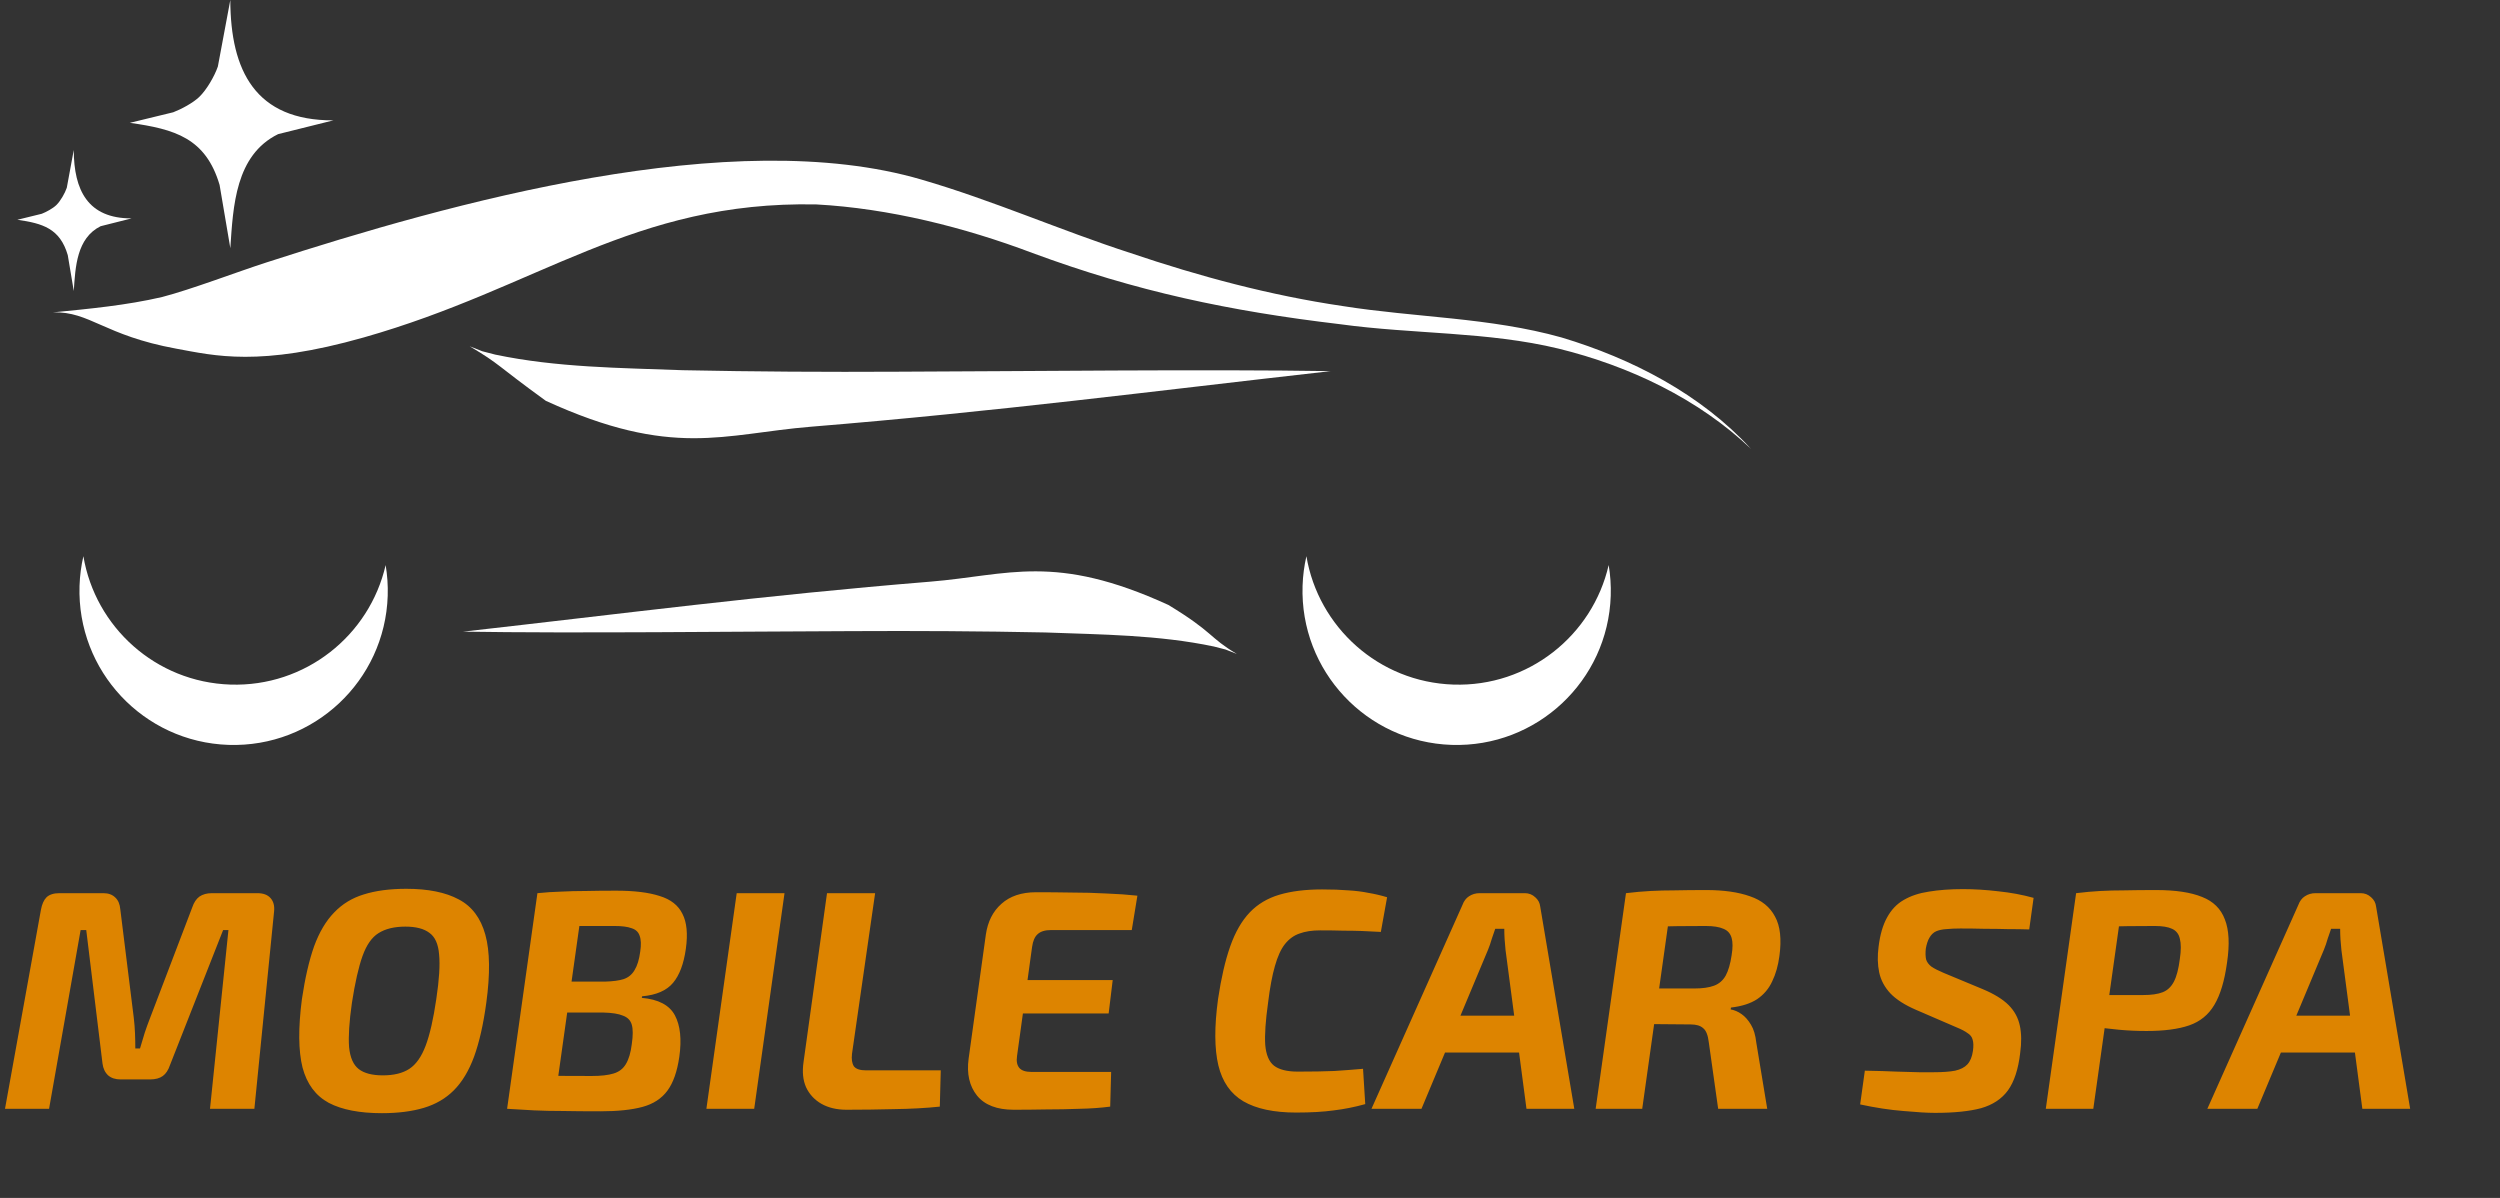 <svg width="144" height="69" viewBox="0 0 144 69" fill="none" xmlns="http://www.w3.org/2000/svg">
<rect x="0" y="0" width="144" height="69" fill="#333333" stroke="none"/>
<path d="M100.859 25.857C97.977 22.71 94.009 20.656 89.942 19.437C85.824 18.282 81.503 18.291 77.327 17.627C73.16 17.013 69.093 15.921 65.106 14.571C61.053 13.257 57.193 11.542 53.08 10.345C42.181 7.149 26.001 11.668 15.359 15.113C13.676 15.654 11.038 16.666 9.337 17.108C7.283 17.586 5.161 17.785 3.057 17.993C5.175 17.93 5.988 19.32 10.153 20.083C12.364 20.488 14.935 21.145 20.951 19.437C31.05 16.571 36.466 11.563 47.022 11.775C51.203 12.001 55.547 13.09 59.466 14.571C65.456 16.787 70.803 17.916 77.187 18.674C81.436 19.257 85.702 19.094 89.783 20.083C93.837 21.081 97.814 22.959 100.859 25.857Z" fill="white"/>
<path d="M76.665 21.378C69.485 21.261 59.042 21.387 51.753 21.41C47.609 21.433 43.464 21.41 39.324 21.324C35.718 21.189 32.067 21.171 28.529 20.426L27.778 20.232L27.054 19.947C28.859 21.017 28.529 20.98 31.44 23.088C38.742 26.43 41.673 24.991 46.712 24.579C57.459 23.702 66.327 22.538 76.67 21.374L76.665 21.378Z" fill="white"/>
<path d="M26.649 36.382C33.103 36.487 42.489 36.374 49.041 36.353C52.766 36.333 56.491 36.353 60.212 36.43C63.454 36.552 66.736 36.568 69.916 37.238L70.591 37.412L71.242 37.668C69.619 36.706 69.916 36.43 67.299 34.845C60.736 31.841 58.102 33.135 53.572 33.505C43.912 34.293 35.941 35.339 26.645 36.386L26.649 36.382Z" fill="white"/>
<path d="M75.249 32.037C75.935 36.12 79.418 39.291 83.716 39.432C88.034 39.573 91.731 36.606 92.66 32.546C92.757 33.122 92.798 33.715 92.778 34.321C92.618 39.222 88.515 43.066 83.613 42.906C78.712 42.745 74.868 38.641 75.028 33.74C75.047 33.155 75.123 32.586 75.249 32.037Z" fill="white"/>
<path d="M4.803 32.037C5.488 36.12 8.972 39.291 13.27 39.432C17.587 39.573 21.283 36.608 22.213 32.549C22.309 33.124 22.352 33.716 22.332 34.321C22.172 39.222 18.068 43.066 13.166 42.906C8.264 42.745 4.421 38.641 4.581 33.74C4.6 33.155 4.677 32.586 4.803 32.037Z" fill="white"/>
<path d="M11.481 5.581C11.116 5.928 10.454 6.285 9.979 6.467L7.479 7.075C10.069 7.44 11.85 7.95 12.649 10.654L13.267 14.295C13.428 11.875 13.558 8.937 16.02 7.726L19.203 6.933C14.714 6.949 13.276 4.082 13.266 0L12.549 3.831C12.36 4.383 11.899 5.181 11.479 5.58L11.481 5.581Z" fill="white"/>
<path d="M3.247 11.811C3.042 12.008 2.67 12.21 2.404 12.314L1 12.659C2.454 12.867 3.454 13.157 3.903 14.694L4.25 16.763C4.34 15.388 4.413 13.718 5.795 13.03L7.582 12.579C5.062 12.588 4.255 10.959 4.249 8.639L3.847 10.816C3.74 11.13 3.482 11.584 3.246 11.81L3.247 11.811Z" fill="white"/>
<path d="M14.832 51.447C15.168 51.447 15.42 51.543 15.588 51.735C15.756 51.927 15.822 52.185 15.786 52.509L14.652 63.867H12.096L13.158 53.571H12.852L9.792 61.347C9.696 61.635 9.558 61.845 9.378 61.977C9.198 62.109 8.952 62.175 8.64 62.175H6.948C6.648 62.175 6.408 62.097 6.228 61.941C6.048 61.773 5.94 61.545 5.904 61.257L4.968 53.571H4.644L2.826 63.867H0.288L2.358 52.401C2.418 52.077 2.526 51.837 2.682 51.681C2.85 51.525 3.096 51.447 3.42 51.447H5.958C6.246 51.447 6.474 51.531 6.642 51.699C6.81 51.855 6.906 52.083 6.93 52.383L7.704 58.611C7.74 58.911 7.764 59.211 7.776 59.511C7.788 59.799 7.794 60.093 7.794 60.393H8.064C8.16 60.069 8.25 59.769 8.334 59.493C8.43 59.205 8.532 58.923 8.64 58.647L11.07 52.275C11.166 51.987 11.304 51.777 11.484 51.645C11.676 51.513 11.916 51.447 12.204 51.447H14.832ZM23.402 51.195C24.662 51.195 25.67 51.399 26.426 51.807C27.182 52.203 27.692 52.881 27.956 53.841C28.22 54.789 28.238 56.097 28.01 57.765C27.842 59.001 27.608 60.033 27.308 60.861C27.008 61.677 26.618 62.325 26.138 62.805C25.67 63.273 25.094 63.609 24.41 63.813C23.726 64.017 22.922 64.119 21.998 64.119C20.714 64.119 19.694 63.921 18.938 63.525C18.182 63.117 17.678 62.439 17.426 61.491C17.186 60.531 17.174 59.217 17.39 57.549C17.57 56.337 17.804 55.323 18.092 54.507C18.392 53.691 18.776 53.043 19.244 52.563C19.712 52.071 20.282 51.723 20.954 51.519C21.638 51.303 22.454 51.195 23.402 51.195ZM23.348 53.373C22.712 53.373 22.196 53.499 21.8 53.751C21.416 53.991 21.11 54.429 20.882 55.065C20.654 55.701 20.45 56.601 20.27 57.765C20.114 58.857 20.06 59.709 20.108 60.321C20.168 60.921 20.354 61.341 20.666 61.581C20.978 61.821 21.44 61.941 22.052 61.941C22.688 61.941 23.198 61.815 23.582 61.563C23.966 61.311 24.278 60.867 24.518 60.231C24.758 59.595 24.962 58.701 25.13 57.549C25.298 56.433 25.352 55.575 25.292 54.975C25.244 54.375 25.058 53.961 24.734 53.733C24.422 53.493 23.96 53.373 23.348 53.373ZM35.491 51.303C36.535 51.303 37.369 51.405 37.993 51.609C38.629 51.801 39.067 52.143 39.307 52.635C39.559 53.115 39.625 53.787 39.505 54.651C39.385 55.515 39.139 56.169 38.767 56.613C38.395 57.057 37.801 57.315 36.985 57.387L36.967 57.477C37.927 57.561 38.563 57.897 38.875 58.485C39.187 59.073 39.271 59.871 39.127 60.879C39.007 61.719 38.779 62.367 38.443 62.823C38.107 63.279 37.627 63.591 37.003 63.759C36.379 63.927 35.575 64.011 34.591 64.011C33.763 64.011 33.043 64.005 32.431 63.993C31.819 63.993 31.261 63.981 30.757 63.957C30.253 63.933 29.737 63.903 29.209 63.867L29.659 61.923C29.959 61.935 30.505 61.947 31.297 61.959C32.101 61.971 33.031 61.977 34.087 61.977C34.615 61.977 35.035 61.929 35.347 61.833C35.659 61.737 35.893 61.557 36.049 61.293C36.217 61.017 36.331 60.633 36.391 60.141C36.463 59.649 36.463 59.277 36.391 59.025C36.319 58.773 36.151 58.599 35.887 58.503C35.635 58.395 35.263 58.335 34.771 58.323H30.235L30.487 56.541H34.843C35.299 56.529 35.659 56.481 35.923 56.397C36.199 56.301 36.409 56.127 36.553 55.875C36.709 55.623 36.817 55.269 36.877 54.813C36.937 54.417 36.925 54.111 36.841 53.895C36.769 53.679 36.613 53.535 36.373 53.463C36.145 53.379 35.821 53.337 35.401 53.337C34.705 53.337 34.093 53.337 33.565 53.337C33.037 53.337 32.569 53.337 32.161 53.337C31.765 53.337 31.393 53.349 31.045 53.373L30.955 51.447C31.423 51.399 31.879 51.369 32.323 51.357C32.767 51.333 33.241 51.321 33.745 51.321C34.261 51.309 34.843 51.303 35.491 51.303ZM33.637 51.447L31.891 63.867H29.209L30.955 51.447H33.637ZM45.188 51.447L43.442 63.867H40.688L42.434 51.447H45.188ZM50.407 51.447L49.075 60.699C49.039 61.011 49.075 61.251 49.184 61.419C49.303 61.575 49.538 61.653 49.886 61.653H54.188L54.133 63.741C53.33 63.825 52.459 63.873 51.523 63.885C50.587 63.909 49.663 63.921 48.752 63.921C48.2 63.921 47.719 63.807 47.312 63.579C46.916 63.351 46.621 63.033 46.429 62.625C46.249 62.217 46.202 61.731 46.285 61.167L47.636 51.447H50.407ZM59.682 51.393C60.366 51.393 61.044 51.399 61.716 51.411C62.4 51.411 63.066 51.429 63.714 51.465C64.362 51.489 64.962 51.531 65.514 51.591L65.19 53.571H60.546C60.198 53.571 59.94 53.649 59.772 53.805C59.604 53.949 59.496 54.195 59.448 54.543L58.584 60.807C58.536 61.119 58.578 61.353 58.71 61.509C58.842 61.665 59.076 61.743 59.412 61.743H64.002L63.948 63.741C63.396 63.813 62.802 63.855 62.166 63.867C61.542 63.891 60.906 63.903 60.258 63.903C59.622 63.915 58.998 63.921 58.386 63.921C57.426 63.921 56.724 63.651 56.28 63.111C55.836 62.559 55.674 61.845 55.794 60.969L56.784 53.841C56.892 53.085 57.192 52.491 57.684 52.059C58.176 51.615 58.842 51.393 59.682 51.393ZM56.766 56.451H64.092L63.858 58.377H56.46L56.766 56.451ZM76.153 51.231C76.742 51.231 77.246 51.249 77.665 51.285C78.085 51.309 78.469 51.357 78.817 51.429C79.177 51.489 79.537 51.573 79.897 51.681L79.537 53.679C79.153 53.655 78.787 53.637 78.439 53.625C78.103 53.613 77.749 53.607 77.377 53.607C77.005 53.595 76.561 53.589 76.046 53.589C75.578 53.589 75.181 53.649 74.858 53.769C74.534 53.877 74.251 54.081 74.011 54.381C73.784 54.669 73.591 55.089 73.436 55.641C73.279 56.181 73.147 56.889 73.04 57.765C72.895 58.797 72.841 59.601 72.877 60.177C72.925 60.753 73.094 61.155 73.382 61.383C73.681 61.611 74.138 61.725 74.749 61.725C75.602 61.725 76.303 61.713 76.856 61.689C77.419 61.653 77.972 61.611 78.511 61.563L78.638 63.597C78.037 63.765 77.438 63.885 76.838 63.957C76.237 64.041 75.511 64.083 74.659 64.083C73.376 64.083 72.362 63.867 71.618 63.435C70.885 63.003 70.406 62.313 70.177 61.365C69.95 60.405 69.944 59.133 70.159 57.549C70.34 56.337 70.573 55.323 70.862 54.507C71.15 53.691 71.522 53.043 71.978 52.563C72.433 52.083 73.004 51.741 73.688 51.537C74.371 51.333 75.194 51.231 76.153 51.231ZM87.835 51.447C88.063 51.447 88.261 51.525 88.429 51.681C88.597 51.825 88.693 52.005 88.717 52.221L90.679 63.867H87.925L86.719 54.723C86.695 54.507 86.677 54.297 86.665 54.093C86.653 53.889 86.647 53.691 86.647 53.499H86.125C86.065 53.667 85.999 53.859 85.927 54.075C85.867 54.291 85.795 54.501 85.711 54.705L81.877 63.867H78.997L84.235 52.131C84.319 51.903 84.445 51.735 84.613 51.627C84.793 51.507 84.997 51.447 85.225 51.447H87.835ZM88.789 58.503L88.537 60.627H82.129L82.381 58.503H88.789ZM98.282 51.267C99.29 51.267 100.13 51.387 100.802 51.627C101.474 51.855 101.954 52.245 102.242 52.797C102.542 53.337 102.626 54.093 102.494 55.065C102.422 55.617 102.284 56.103 102.08 56.523C101.888 56.943 101.6 57.285 101.216 57.549C100.832 57.801 100.328 57.963 99.704 58.035L99.686 58.143C99.902 58.179 100.112 58.269 100.316 58.413C100.52 58.557 100.7 58.761 100.856 59.025C101.012 59.277 101.114 59.619 101.162 60.051L101.792 63.867H98.966L98.426 60.033C98.378 59.625 98.27 59.355 98.102 59.223C97.946 59.079 97.706 59.007 97.382 59.007C96.53 58.995 95.828 58.989 95.276 58.989C94.724 58.989 94.262 58.983 93.89 58.971C93.518 58.959 93.176 58.947 92.864 58.935L93.116 56.937H97.58C98.06 56.937 98.444 56.883 98.732 56.775C99.02 56.667 99.242 56.475 99.398 56.199C99.554 55.911 99.668 55.521 99.74 55.029C99.812 54.597 99.812 54.261 99.74 54.021C99.668 53.769 99.512 53.595 99.272 53.499C99.032 53.391 98.69 53.337 98.246 53.337C97.082 53.337 96.104 53.349 95.312 53.373C94.532 53.385 94.004 53.397 93.728 53.409L93.656 51.447C94.148 51.387 94.616 51.345 95.06 51.321C95.504 51.297 95.978 51.285 96.482 51.285C96.998 51.273 97.598 51.267 98.282 51.267ZM96.338 51.447L94.592 63.867H91.91L93.656 51.447H96.338ZM113.067 51.213C113.715 51.213 114.393 51.255 115.101 51.339C115.809 51.411 116.487 51.537 117.135 51.717L116.883 53.535C116.499 53.523 116.085 53.517 115.641 53.517C115.209 53.505 114.765 53.499 114.309 53.499C113.853 53.487 113.391 53.481 112.923 53.481C112.623 53.481 112.353 53.493 112.113 53.517C111.885 53.529 111.687 53.571 111.519 53.643C111.363 53.715 111.237 53.835 111.141 54.003C111.045 54.159 110.973 54.375 110.925 54.651C110.901 54.891 110.907 55.095 110.943 55.263C110.991 55.419 111.093 55.557 111.249 55.677C111.405 55.785 111.639 55.905 111.951 56.037L114.201 56.973C114.861 57.249 115.359 57.555 115.695 57.891C116.031 58.227 116.247 58.623 116.343 59.079C116.439 59.523 116.445 60.051 116.361 60.663C116.253 61.587 116.019 62.301 115.659 62.805C115.299 63.297 114.783 63.639 114.111 63.831C113.439 64.011 112.557 64.101 111.465 64.101C111.021 64.101 110.409 64.065 109.629 63.993C108.861 63.933 108.033 63.807 107.145 63.615L107.415 61.671C108.123 61.683 108.735 61.701 109.251 61.725C109.767 61.737 110.199 61.749 110.547 61.761C110.895 61.761 111.171 61.761 111.375 61.761C111.891 61.761 112.305 61.731 112.617 61.671C112.929 61.599 113.163 61.479 113.319 61.311C113.487 61.131 113.595 60.867 113.643 60.519C113.679 60.255 113.673 60.045 113.625 59.889C113.589 59.733 113.493 59.607 113.337 59.511C113.193 59.403 112.989 59.295 112.725 59.187L110.349 58.161C109.713 57.885 109.227 57.573 108.891 57.225C108.555 56.865 108.339 56.463 108.243 56.019C108.147 55.563 108.135 55.065 108.207 54.525C108.291 53.841 108.453 53.283 108.693 52.851C108.933 52.407 109.251 52.071 109.647 51.843C110.055 51.603 110.541 51.441 111.105 51.357C111.681 51.261 112.335 51.213 113.067 51.213ZM124.192 51.267C125.308 51.267 126.19 51.399 126.838 51.663C127.486 51.915 127.924 52.347 128.152 52.959C128.392 53.559 128.434 54.387 128.278 55.443C128.134 56.499 127.888 57.315 127.54 57.891C127.204 58.455 126.724 58.845 126.1 59.061C125.476 59.277 124.654 59.385 123.634 59.385C123.094 59.385 122.566 59.361 122.05 59.313C121.534 59.265 121.048 59.205 120.592 59.133C120.148 59.049 119.77 58.965 119.458 58.881C119.146 58.797 118.93 58.725 118.81 58.665L118.918 57.315C119.638 57.315 120.388 57.315 121.168 57.315C121.948 57.315 122.704 57.315 123.436 57.315C123.916 57.315 124.294 57.261 124.57 57.153C124.846 57.045 125.062 56.841 125.218 56.541C125.374 56.241 125.488 55.803 125.56 55.227C125.632 54.735 125.632 54.351 125.56 54.075C125.5 53.799 125.35 53.607 125.11 53.499C124.882 53.391 124.552 53.337 124.12 53.337C123.004 53.337 122.05 53.349 121.258 53.373C120.466 53.385 119.932 53.403 119.656 53.427L119.584 51.447C120.076 51.387 120.538 51.345 120.97 51.321C121.402 51.297 121.87 51.285 122.374 51.285C122.878 51.273 123.484 51.267 124.192 51.267ZM122.32 51.447L120.574 63.867H117.838L119.584 51.447H122.32ZM135.981 51.447C136.209 51.447 136.407 51.525 136.575 51.681C136.743 51.825 136.839 52.005 136.863 52.221L138.825 63.867H136.071L134.865 54.723C134.841 54.507 134.823 54.297 134.811 54.093C134.799 53.889 134.793 53.691 134.793 53.499H134.271C134.211 53.667 134.145 53.859 134.073 54.075C134.013 54.291 133.941 54.501 133.857 54.705L130.023 63.867H127.143L132.381 52.131C132.465 51.903 132.591 51.735 132.759 51.627C132.939 51.507 133.143 51.447 133.371 51.447H135.981ZM136.935 58.503L136.683 60.627H130.275L130.527 58.503H136.935Z" fill="#DD8400"/>
</svg>
